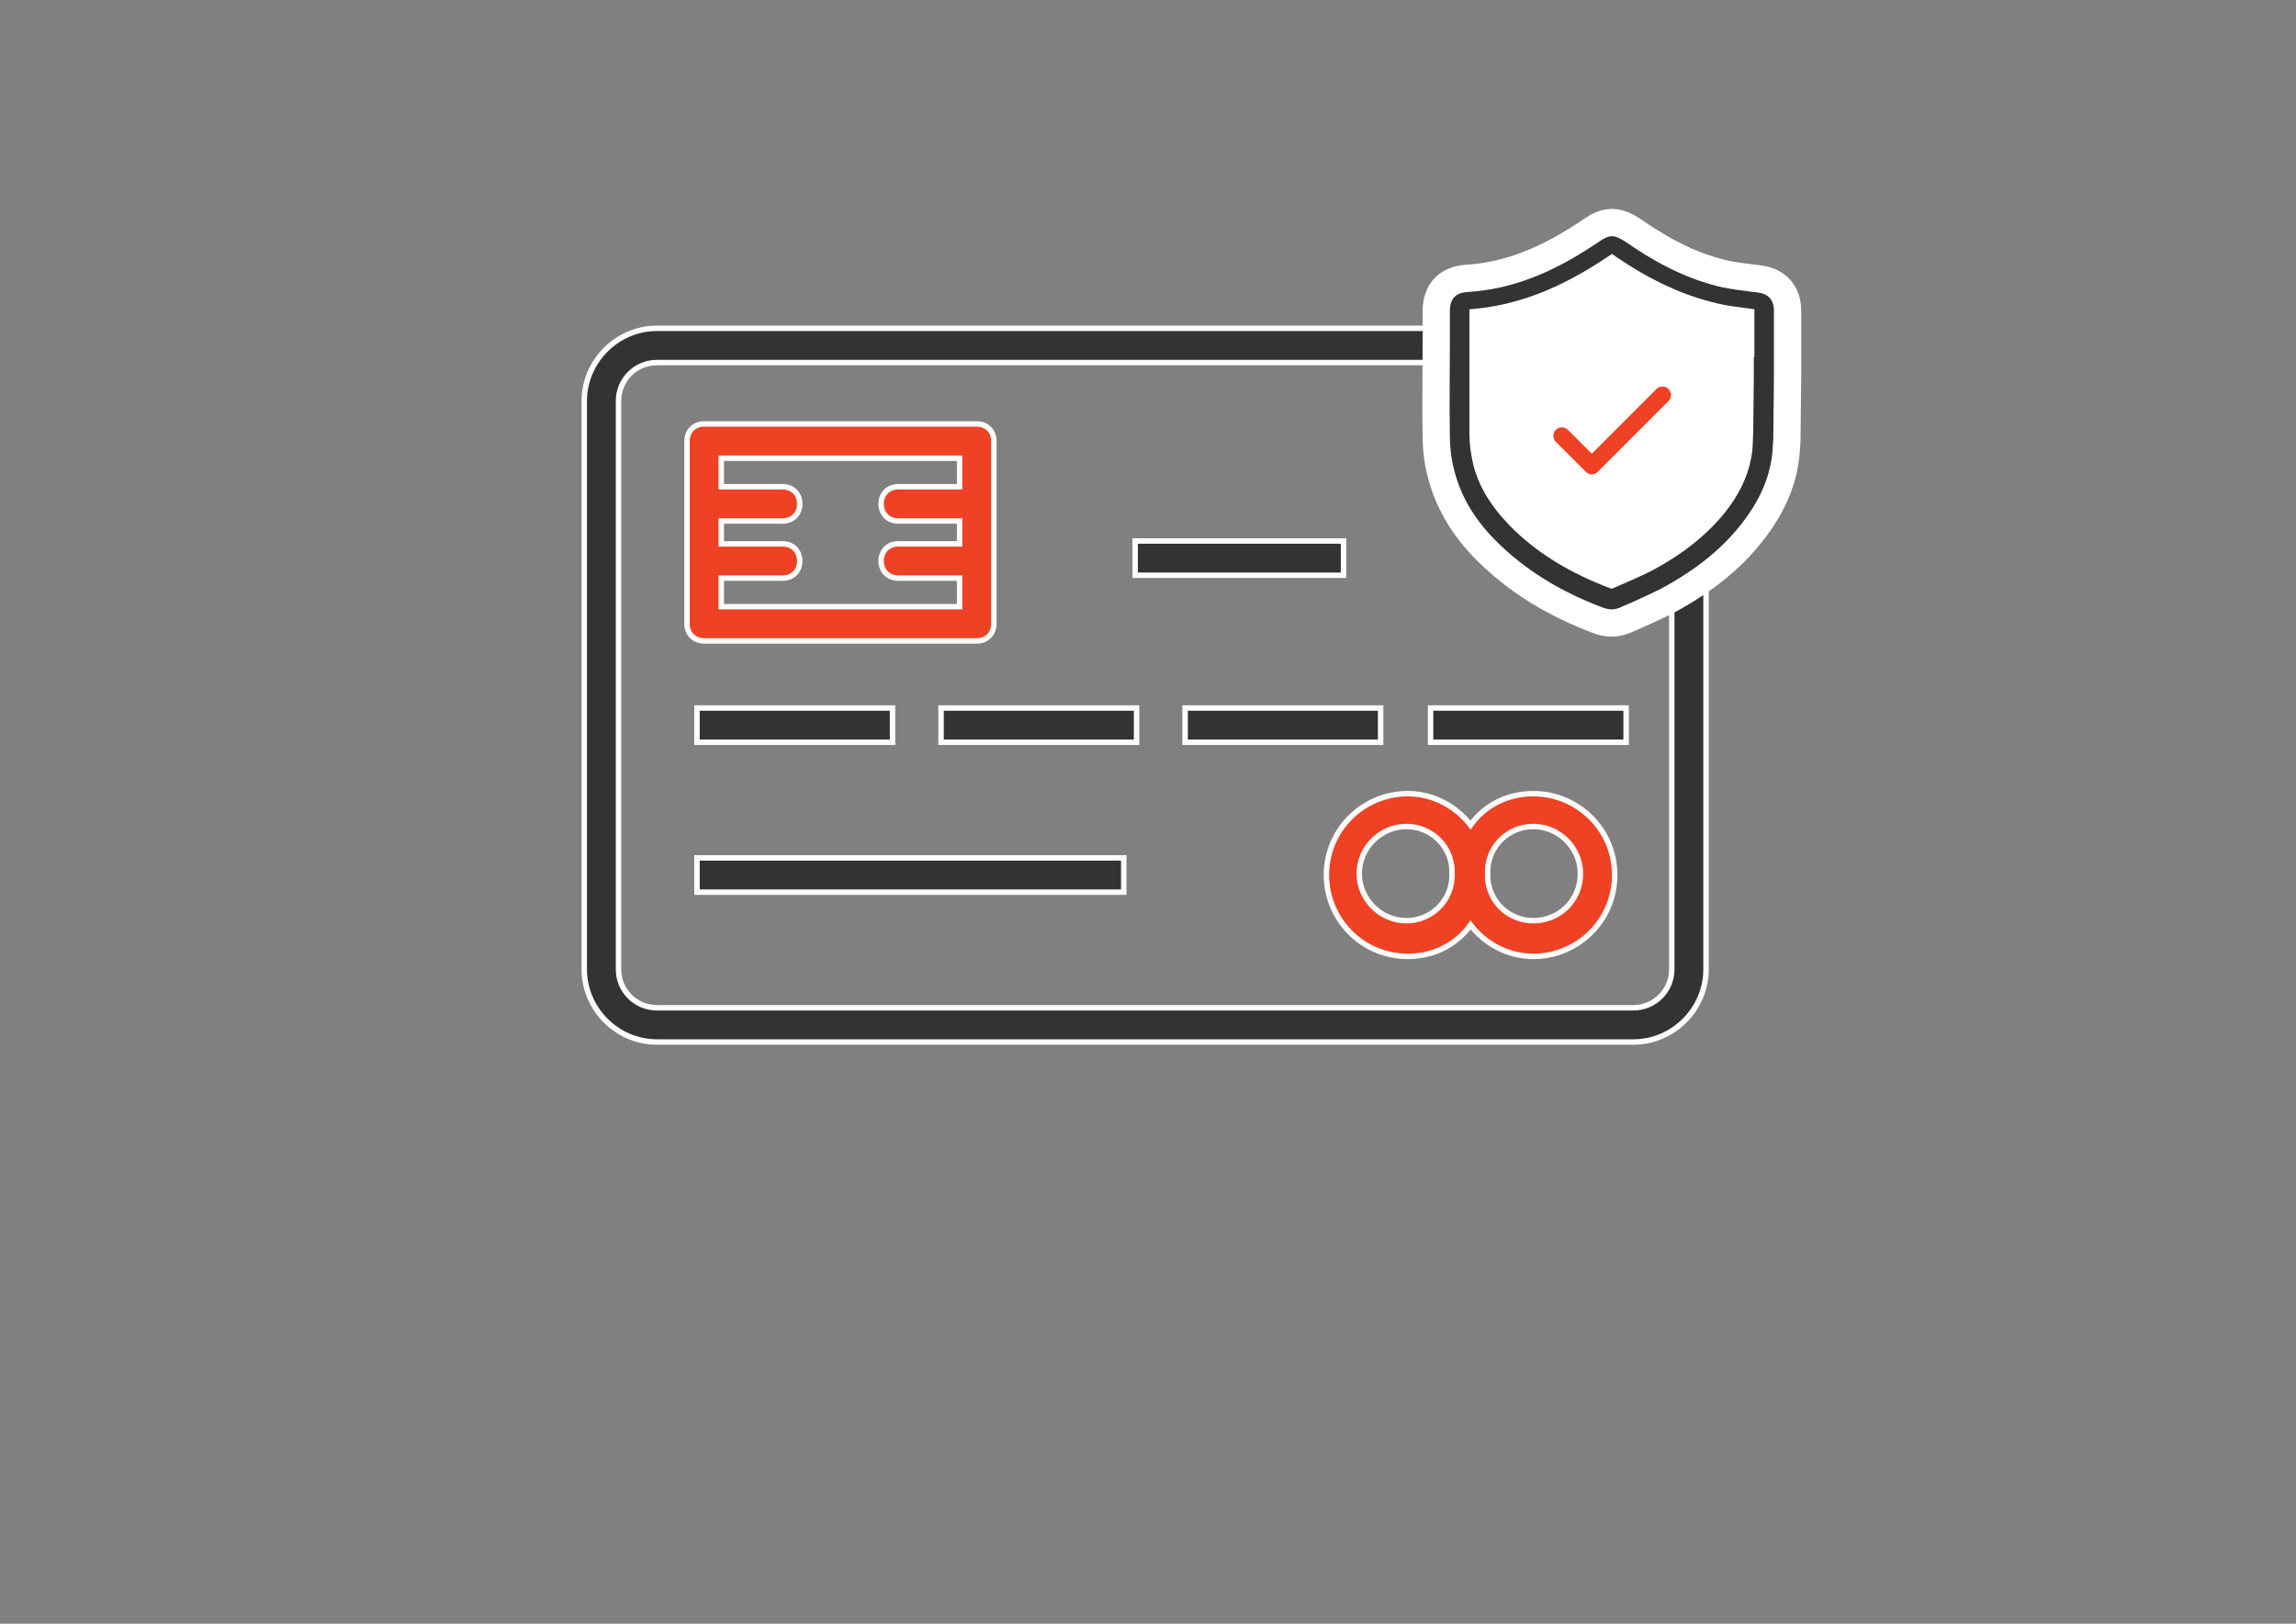 <?xml version="1.0" encoding="utf-8"?>
<!-- Generator: Adobe Illustrator 16.0.0, SVG Export Plug-In . SVG Version: 6.00 Build 0)  -->
<!DOCTYPE svg PUBLIC "-//W3C//DTD SVG 1.1//EN" "http://www.w3.org/Graphics/SVG/1.1/DTD/svg11.dtd">
<svg version="1.1" id="Layer_1" xmlns="http://www.w3.org/2000/svg" xmlns:xlink="http://www.w3.org/1999/xlink" x="0px" y="0px"
	 width="841.889px" height="595.281px" viewBox="0 0 841.889 595.281" enable-background="new 0 0 841.889 595.281"
	 xml:space="preserve">
<rect x="0" y="0" width="841.889" height="595.281" fill="#808080" stroke="none"/>
<g id="Layer_2">
</g>
<g>
	<path fill="#333333" stroke="#FCFCFC" stroke-width="2" stroke-miterlimit="10" d="M598.874,120.364H240.921
		c-14.652,0-26.689,12.037-26.689,26.688v208.283c0,14.653,12.037,26.689,26.689,26.689h357.953
		c14.653,0,26.689-12.037,26.689-26.689V147.053C625.564,132.401,613.528,120.364,598.874,120.364z M613.004,355.337
		c0,7.851-6.279,14.13-14.13,14.13H240.921c-7.85,0-14.129-6.279-14.129-14.13V147.053c0-7.85,6.279-14.129,14.129-14.129h357.953
		c7.851,0,14.13,6.279,14.13,14.129V355.337z"/>
	<path fill="#FFFFFF" stroke="#FFFFFF" stroke-width="5" stroke-linejoin="bevel" stroke-miterlimit="10" d="M591,90.474
		c0,0-30.89,18.667-48.556,20l-7,2.333v55.333c0,0,5.667,14.333,10.667,22s31.579,26.276,43,28s23.904-5.333,36.452-17.667
		s20.881-26.314,20.548-42.657s0.01-44.01,0.01-44.01s0.324-4-6.343-4.333s-25.972-4.218-39-13S591,90.474,591,90.474z"/>
	
		<rect x="255.574" y="259.568" fill="#333333" stroke="#FCFCFC" stroke-width="2" stroke-miterlimit="10" width="71.694" height="12.56"/>
	
		<rect x="255.574" y="314.518" fill="#333333" stroke="#FCFCFC" stroke-width="2" stroke-miterlimit="10" width="156.474" height="12.56"/>
	
		<rect x="416.235" y="198.34" fill="#333333" stroke="#FCFCFC" stroke-width="2" stroke-miterlimit="10" width="76.404" height="12.56"/>
	
		<rect x="345.062" y="259.568" fill="#333333" stroke="#FCFCFC" stroke-width="2" stroke-miterlimit="10" width="71.695" height="12.56"/>
	
		<rect x="434.551" y="259.568" fill="#333333" stroke="#FCFCFC" stroke-width="2" stroke-miterlimit="10" width="71.695" height="12.56"/>
	
		<rect x="524.562" y="259.568" fill="#333333" stroke="#FCFCFC" stroke-width="2" stroke-miterlimit="10" width="71.695" height="12.56"/>
	<path fill="#EF4123" stroke="#FCFCFC" stroke-width="2" stroke-miterlimit="10" d="M358.146,234.972
		c3.662,0,6.279-2.617,6.279-6.28v-66.985c0-3.663-2.617-6.279-6.279-6.279h-99.955c-3.664,0-6.28,2.616-6.28,6.279v66.985
		c0,3.663,2.616,6.28,6.28,6.28H358.146z M351.866,167.987v10.466h-22.503c-3.663,0-6.28,2.617-6.28,6.28s2.617,6.28,6.28,6.28
		h22.503v8.373h-22.503c-3.663,0-6.28,2.616-6.28,6.279s2.617,6.28,6.28,6.28h22.503v10.467H264.47v-10.467h22.503
		c3.663,0,6.28-2.617,6.28-6.28s-2.617-6.279-6.28-6.279H264.47v-8.373h22.503c3.663,0,6.28-2.617,6.28-6.28s-2.617-6.28-6.28-6.28
		H264.47v-10.466H351.866z"/>
	<path fill="#EF4123" stroke="#FCFCFC" stroke-width="2" stroke-miterlimit="10" d="M562.241,290.968
		c-9.419,0-17.793,4.187-23.025,11.515c-5.232-6.804-13.605-11.515-23.025-11.515c-16.225,0-29.83,13.083-29.83,29.83
		c0,16.224,13.083,29.829,29.83,29.829c9.42,0,17.793-4.188,23.025-11.514c5.232,6.804,13.606,11.514,23.025,11.514
		c16.224,0,29.83-13.083,29.83-29.829C592.072,304.051,578.465,290.968,562.241,290.968z M515.666,337.544
		c-9.42,0-17.27-7.851-17.27-17.271s7.85-17.27,17.27-17.27c8.896,0,16.223,6.803,16.746,15.699c0,0.523,0,1.047,0,1.57
		c0,0.522,0,1.047,0,1.57C531.889,330.741,524.562,337.544,515.666,337.544z M562.241,337.544c-8.896,0-16.224-6.803-16.746-15.698
		c0-0.523,0-1.048,0-1.57c0-0.523,0-1.047,0-1.57c0.522-8.896,7.85-15.699,16.746-15.699c9.42,0,17.271,7.85,17.271,17.27
		C579.512,330.218,571.661,337.544,562.241,337.544z"/>
</g>
<g>
	<g>
		<path fill="#333333" d="M590.841,228.402c-1.434,0-2.673-0.31-3.668-0.559l-0.527-0.163
			c-16.896-6.258-30.551-14.744-41.749-25.942c-8.552-8.553-14.168-18.243-16.692-28.801c-1.038-4.149-1.571-8.625-1.571-13.251
			c-0.138-7.497-0.091-15.15-0.045-22.551c0.022-3.7,0.045-7.385,0.045-11.047v-11.883c0-7.393,4.186-11.824,11.487-12.163
			c14.816-0.959,29.242-6.544,45.393-17.575c2.176-1.489,4.601-2.869,7.559-2.869c2.9,0,5.375,1.349,7.616,2.806l0.124,0.083
			c12.169,8.44,22.987,13.53,34.04,16.017c2.97,0.591,5.956,0.982,9.008,1.364l0.361,0.059c0.25,0.05,0.688,0.09,1.111,0.128
			c0.6,0.055,1.273,0.116,1.979,0.246c6.265,0.854,10.147,5.244,10.147,11.495v24.789l-0.205,18.848c0,2.286,0,4.266-0.216,6.505
			c-0.488,10.336-4.16,19.976-11.222,29.464c-7.676,10.448-18.271,19.229-32.372,26.822l-0.134,0.069
			c-4.198,2.1-8.407,3.993-12.479,5.825l-0.188,0.08c-0.971,0.39-1.881,0.755-2.491,1.061l-0.381,0.171
			C594.157,228.075,592.498,228.402,590.841,228.402z M543.803,158.867c0,3.076,0.363,6.207,1.11,9.569
			c1.609,7.152,5.609,13.944,12.226,20.75c8.697,8.882,19.752,15.865,33.742,21.301c0.297-0.128,0.572-0.253,0.806-0.369
			l0.285-0.131c4.13-1.741,8.044-3.525,11.326-5.163c11.546-6.167,20.235-13.268,26.565-21.708
			c4.856-6.655,7.425-13.244,7.81-20.088c0.005-0.958,0.055-1.89,0.103-2.792c0.051-0.961,0.104-1.955,0.104-3.006v-0.614
			l0.204-18.439v-7.17l0.205-0.205v-13.052c-2.881-0.362-6.066-0.793-9.257-1.544c-12.624-2.85-25.091-8.445-38.001-17.072
			c-16.376,10.812-31.553,16.858-47.228,18.79V158.867z"/>
		<path fill="#FFFFFF" d="M591.071,86.598c1.408,0,2.842,0.666,4.891,1.998c12.703,8.81,23.971,14.136,35.853,16.8
			c3.074,0.614,6.147,1.024,9.425,1.434c1.024,0.205,2.254,0.205,3.278,0.41c4.917,0.614,5.941,3.893,5.941,6.556
			c0,6.146,0,12.497,0,18.643v5.122v0.819v0.205l-0.205,18.644c0,0,0,0,0,0.205c0,2.254,0,4.098-0.205,6.146
			c-0.41,9.22-3.688,18.029-10.243,26.839c-7.376,10.039-17.415,18.234-30.731,25.404c-4.097,2.049-8.194,3.893-12.293,5.736
			c-1.024,0.411-2.048,0.819-2.867,1.229c-1.025,0.41-2.049,0.615-3.073,0.615c-0.819,0-1.639-0.205-2.459-0.41
			c-16.594-6.146-29.502-14.341-39.949-24.789c-8.195-8.196-13.112-17.005-15.365-26.429c-1.025-4.098-1.435-8.196-1.435-12.089
			c-0.205-11.268,0-22.536,0-33.598c0-3.893,0-7.99,0-11.883c0-4.712,2.049-6.965,6.761-7.17
			c15.979-1.024,31.141-6.966,47.939-18.438C588.279,87.264,589.662,86.598,591.071,86.598 M590.841,215.821h0.205
			c1.024-0.409,2.048-0.819,2.868-1.228c3.892-1.641,7.989-3.484,11.678-5.327c12.292-6.557,21.511-14.137,28.271-23.151
			c5.532-7.58,8.4-15.16,8.81-22.946c0-1.843,0.206-3.687,0.206-5.941v-0.614l0.204-18.234v-0.205v-0.614v-6.556h0.205v0
			c0-5.941,0-11.678,0-17.619c-1.024-0.205-1.844-0.205-2.868-0.41c-3.277-0.41-6.761-0.819-10.244-1.639
			c-12.702-2.868-25.199-8.604-38.516-17.823c-0.205-0.205-0.41-0.41-0.615-0.41c-0.205,0.205-0.409,0.41-0.614,0.41
			c-18.028,12.292-34.418,18.643-51.628,19.873c0,3.893,0,7.99,0,11.882c0,11.063,0,22.331,0,33.599
			c0,3.483,0.41,6.966,1.229,10.654c1.844,8.195,6.352,15.775,13.521,23.15C563.183,202.505,575.476,210.085,590.841,215.821
			 M591.071,76.598c-4.329,0-7.68,1.893-10.386,3.745c-15.356,10.488-28.977,15.8-42.847,16.707
			c-10,0.485-16.206,7.049-16.206,17.155v11.883c0,3.642-0.022,7.391-0.045,11.017c-0.046,7.402-0.092,15.056,0.045,22.675
			c0.007,4.984,0.586,9.82,1.722,14.374c2.748,11.448,8.807,21.919,18.007,31.121c11.718,11.719,25.962,20.582,43.547,27.096
			l1.048,0.324c1.131,0.282,2.835,0.708,4.885,0.708c2.297,0,4.58-0.448,6.787-1.331l0.763-0.343
			c0.426-0.213,1.275-0.554,2.025-0.854l0.09-0.037l0.378-0.161c4.117-1.852,8.374-3.767,12.663-5.912l0.269-0.139
			c14.758-7.946,25.891-17.192,34.032-28.266c7.635-10.268,11.62-20.76,12.179-32.065c0.228-2.43,0.228-4.586,0.228-6.863v-0.151
			l0.204-18.587l0.001-0.11v-0.205v-0.819v-5.122v-18.643c0-8.78-5.623-15.196-14.358-16.433c-0.882-0.156-1.668-0.228-2.316-0.287
			c-0.234-0.021-0.557-0.05-0.67-0.067l0.088,0.016l-0.723-0.117c-2.936-0.367-5.803-0.742-8.591-1.294
			c-10.522-2.376-20.468-7.079-32.229-15.234l-0.247-0.167C598.664,78.424,595.286,76.598,591.071,76.598L591.071,76.598z
			 M548.803,122.241c14.019-2.392,27.719-7.965,42.214-17.146c12.44,7.946,24.566,13.192,36.912,15.985
			c1.827,0.428,3.625,0.756,5.359,1.025v8.693l-0.205,0.206v6.556v0.614v0.149l-0.203,18.178l-0.001,0.112v0.614
			c0,0.918-0.047,1.804-0.097,2.741c-0.049,0.922-0.1,1.872-0.108,2.895c-0.353,5.795-2.595,11.458-6.851,17.305
			c-5.868,7.806-13.988,14.417-24.821,20.212c-2.978,1.484-6.496,3.095-10.227,4.682c-12.408-5.055-22.273-11.419-30.076-19.388
			c-5.931-6.1-9.507-12.11-10.911-18.349c-0.661-2.977-0.985-5.752-0.985-8.459v-33.599V122.241L548.803,122.241z"/>
	</g>
	<path fill="#EF4123" stroke="#FFFFFF" stroke-miterlimit="10" d="M612.147,142.272c1.434,1.434,1.434,3.688,0,5.122l-26.019,26.019
		c-0.615,0.614-1.64,1.025-2.459,1.025c-0.205,0-0.409,0-0.615,0c-0.614-0.205-1.229-0.411-1.843-1.025l0,0l-11.062-11.062
		c-1.435-1.434-1.435-3.687,0-5.122c1.434-1.434,3.688-1.434,5.121,0l8.399,8.4l23.356-23.356
		C608.459,140.838,610.714,140.838,612.147,142.272z"/>
</g>
</svg>
